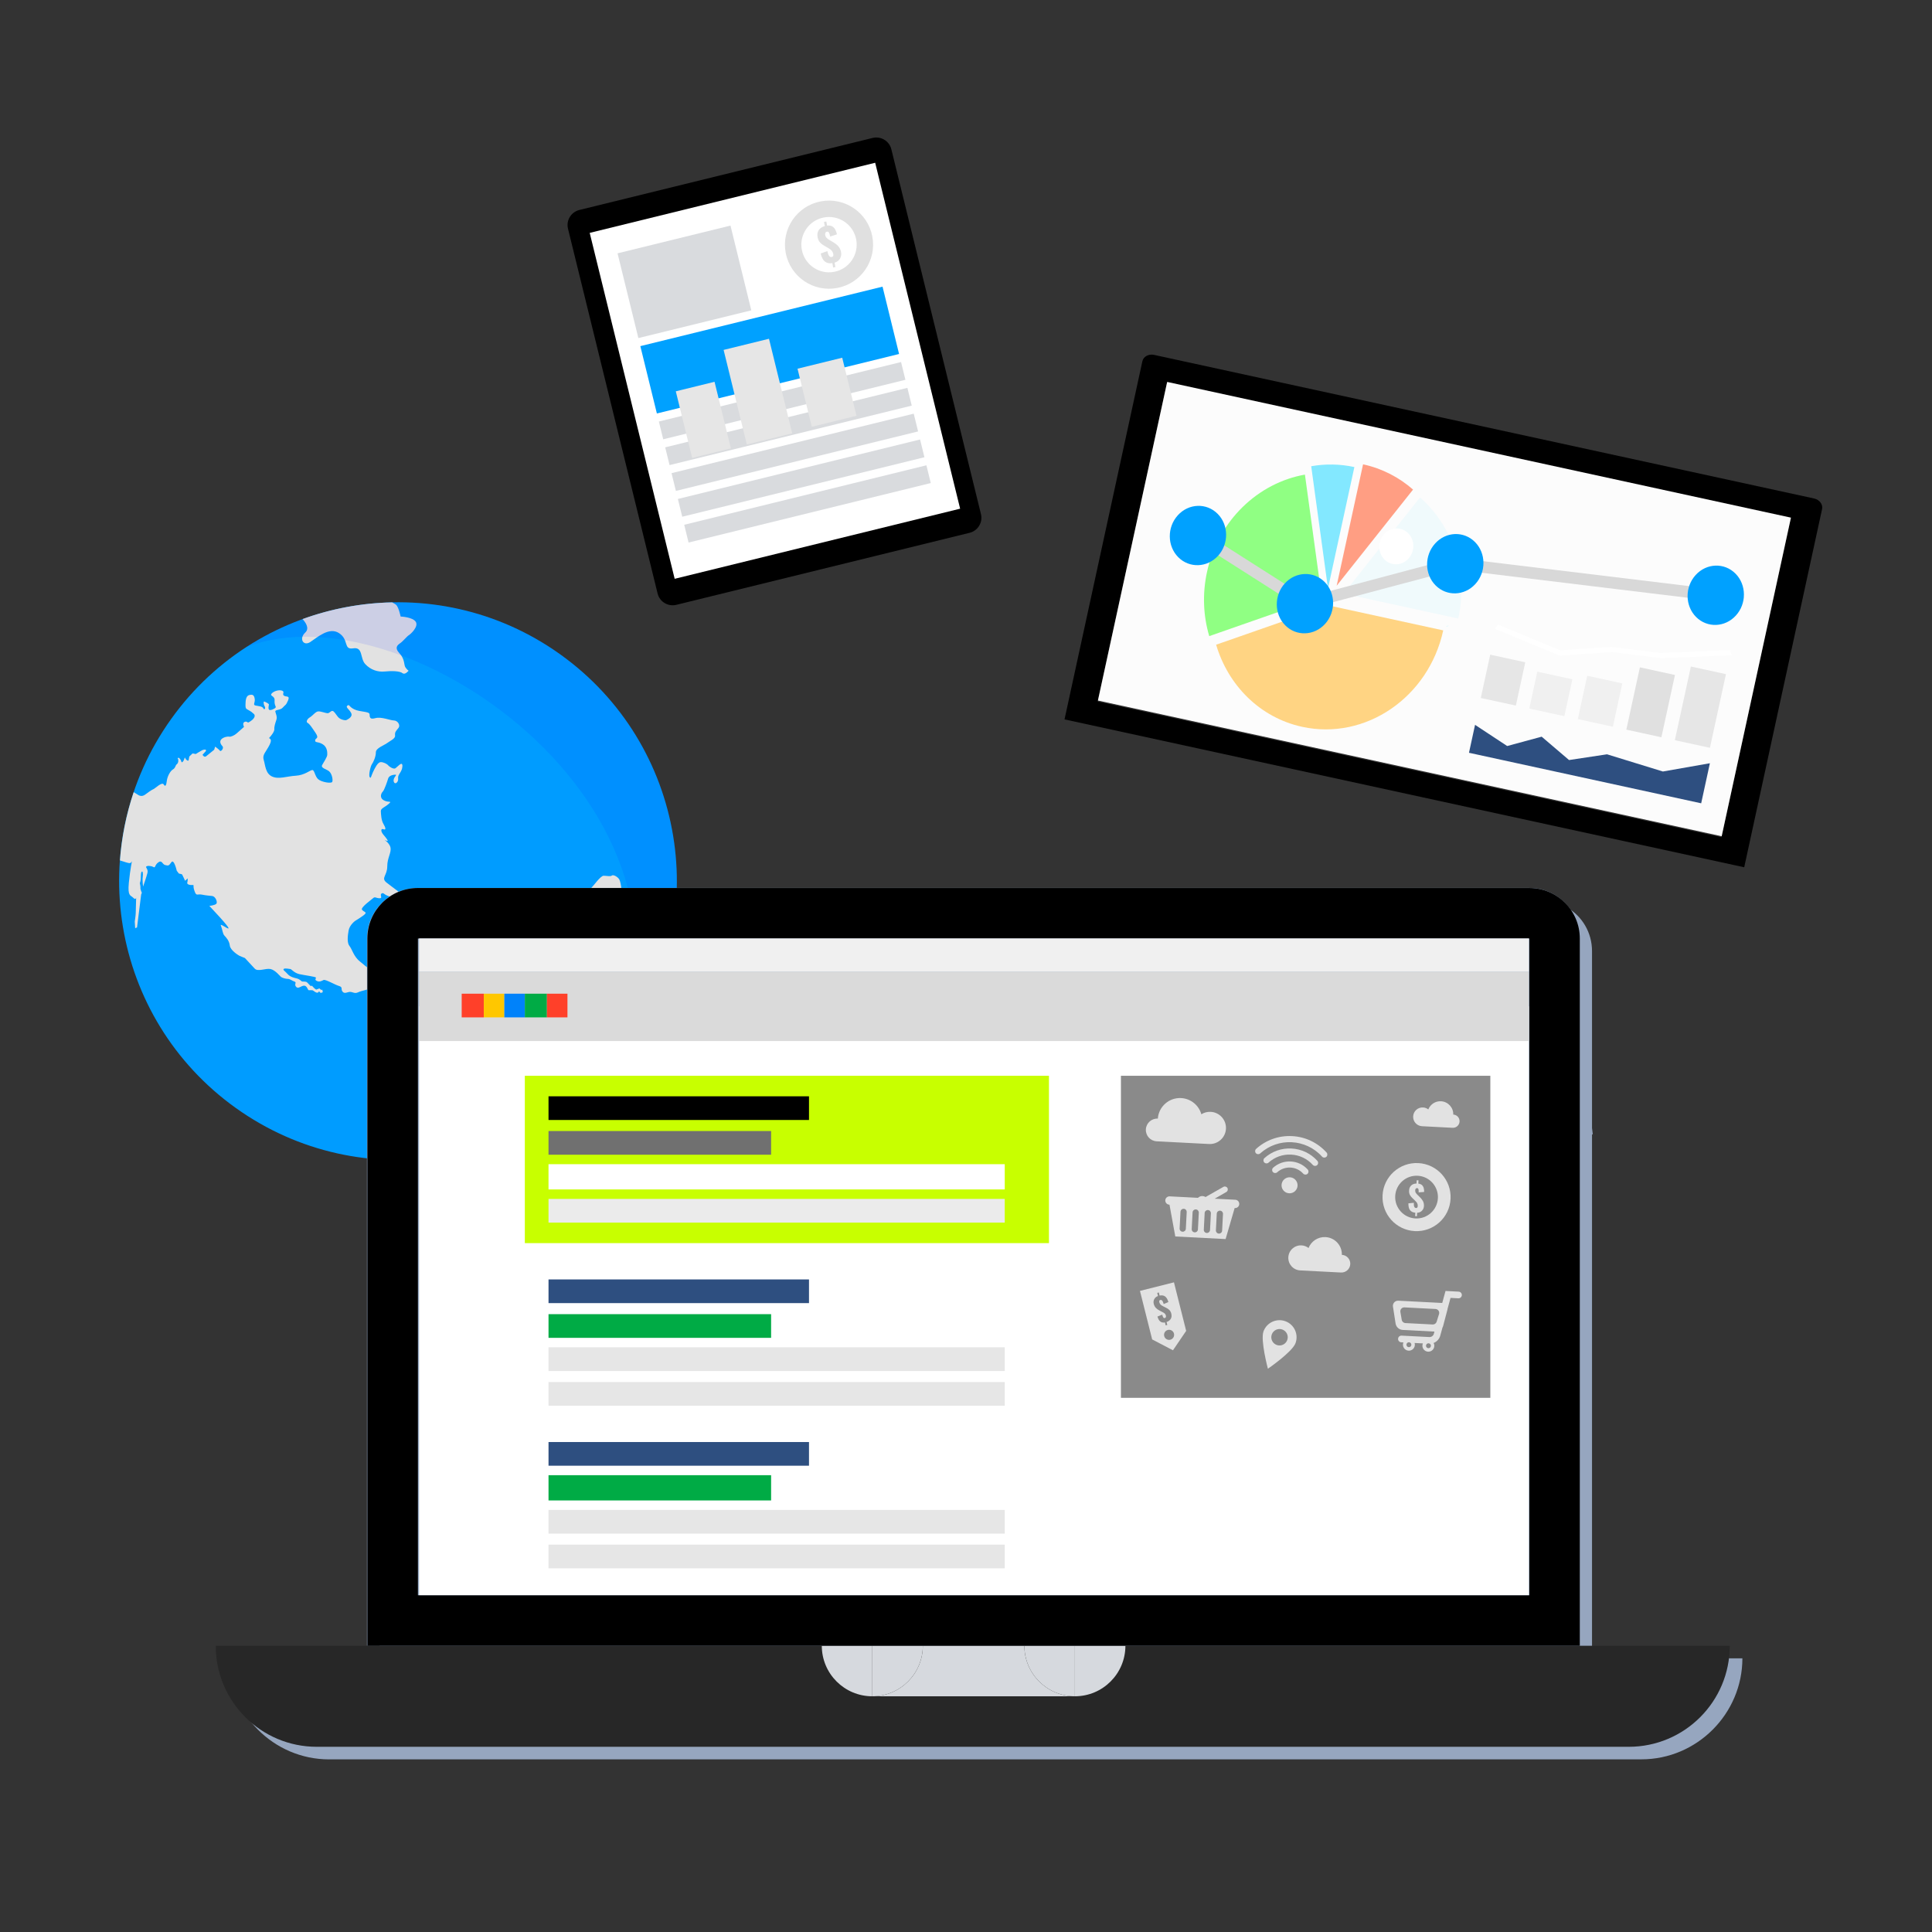 <?xml version="1.0" encoding="UTF-8" standalone="no"?>
<!-- Generator: Adobe Illustrator 16.0.0, SVG Export Plug-In . SVG Version: 6.00 Build 0)  -->

<svg
   version="1.1"
   id="Capa_1"
   x="0px"
   y="0px"
   width="700"
   height="700"
   viewBox="0 0 700 700"
   enable-background="new 0 0 1794.18 2422.985"
   xml:space="preserve"
   sodipodi:docname="publicidad-ads.svg"
   inkscape:version="1.2.2 (1:1.2.2+202212051552+b0a8486541)"
   xmlns:inkscape="http://www.inkscape.org/namespaces/inkscape"
   xmlns:sodipodi="http://sodipodi.sourceforge.net/DTD/sodipodi-0.dtd"
   xmlns:xlink="http://www.w3.org/1999/xlink"
   xmlns="http://www.w3.org/2000/svg"
   xmlns:svg="http://www.w3.org/2000/svg"><rect x="0" y="0" width="700" height="700" fill="#333333" stroke="none"/><defs
   id="defs381"><clipPath
   id="SVGID_4_-3">
			<use
   xlink:href="#SVGID_3_-6"
   overflow="visible"
   id="use19-6" />
		</clipPath><clipPath
   id="clipPath2749">
			<use
   xlink:href="#SVGID_3_-6"
   overflow="visible"
   id="use2747" />
		</clipPath><rect
   id="SVGID_3_-6"
   x="1174.808"
   y="505.91"
   width="114.184"
   height="114.185" /><clipPath
   id="SVGID_4_-3-3">
			<use
   xlink:href="#SVGID_3_-6"
   overflow="visible"
   id="use19-6-6" />
		</clipPath><clipPath
   id="clipPath3001">
			<use
   xlink:href="#SVGID_3_-6"
   overflow="visible"
   id="use2999" />
		</clipPath><rect
   id="rect2840-1"
   x="1174.808"
   y="505.91"
   width="114.184"
   height="114.185" />
	
	
	
	
	
	
	
	
	
	
	
	
	
	
	
	
	
	
	
	
	
	
	
	
	
	
	
</defs><sodipodi:namedview
   id="namedview379"
   pagecolor="#ffffff"
   bordercolor="#666666"
   borderopacity="1.0"
   inkscape:showpageshadow="2"
   inkscape:pageopacity="0.0"
   inkscape:pagecheckerboard="0"
   inkscape:deskcolor="#d1d1d1"
   showgrid="false"
   inkscape:zoom="0.77920413"
   inkscape:cx="267.58072"
   inkscape:cy="393.35007"
   inkscape:window-width="1846"
   inkscape:window-height="1016"
   inkscape:window-x="0"
   inkscape:window-y="0"
   inkscape:window-maximized="1"
   inkscape:current-layer="g68" />













<g
   id="g2722"
   transform="matrix(1.551,0,0,1.551,-68.432,-31.463)"><path
     fill="#e2e2e2"
     d="m 246.362,263.76 c -4.4,-3.634 -7.268,-3.634 -7.651,-2.677 -0.383,0.956 3.06,4.398 0,8.605 -3.06,4.208 -5.354,5.928 -4.207,9.371 1.147,3.442 -4.809,6.502 -0.3,9.562 4.507,3.06 3.551,3.06 6.803,2.87 3.195,-0.188 2.778,4.865 2.541,5.561 3.72,-8.94 5.777,-18.743 5.777,-29.031 0,-0.314 -0.01,-0.627 -0.012,-0.94 -0.537,-0.896 -1.36,-2.008 -2.951,-3.321 z"
     id="path58"
     style="stroke-width:0.239" /><g
     id="g68"
     transform="matrix(0.168,-0.119,0.119,0.168,-40.113,115.356)">
	<path
   fill="#eaeaea"
   d="M 690.324,832.912 C 747.578,998.006 660.162,1178.264 495.062,1235.52 329.961,1292.776 149.71,1205.344 92.457,1040.25 35.203,875.156 122.622,694.903 287.721,637.646 452.822,580.391 633.07,667.817 690.324,832.912 Z"
   id="path60"
   style="fill:#009cff;fill-opacity:1" />
	<path
   fill="#e2e2e2"
   d="m 593.058,1071.659 c -1.976,0.262 -4.855,-3.191 -7.745,-5.225 -2.896,-2.041 -16.307,2.829 -19.609,3.266 -3.306,0.438 -5.215,-0.787 -8.506,-2.238 -3.279,-1.45 -6.285,1.24 -8.598,2.078 -2.311,0.844 -3.65,-1.125 -2.542,-3.965 1.11,-2.833 -5.153,-1.334 -9.788,0.22 -4.635,1.56 -2.473,3.689 -6.48,2.88 -4.004,-0.816 3.738,-6.281 6.076,-9.954 2.344,-3.679 -1.695,-8.785 -3.348,-9.104 -1.658,-0.32 -5.334,-4.681 -10.58,-7.749 -5.246,-3.068 -8.453,0.181 -14.134,0.933 -5.68,0.752 -7.341,-1.582 -10.245,-3.222 -2.908,-1.63 -2.639,-5.699 -13.946,-9.856 -11.307,-4.15 -6.412,-1.705 -5.894,-2.845 0.518,-1.152 1.601,-1.157 -2.332,-2.384 -3.925,-1.227 -6.48,2.875 -9.986,4.816 -3.506,1.947 -8.051,2.143 -9.69,1.959 -1.641,-0.189 -3.993,-3.772 -5.958,-4.327 -1.951,-0.542 -3.767,-2.056 -5.198,-3.745 -1.433,-1.694 -5.162,-0.4 -4.578,3.023 0.585,3.423 -1.134,5.666 -4.64,7.607 -3.513,1.95 -2.66,-3.811 -2.888,-5.533 -0.228,-1.718 2.851,-3.872 2.765,-6.553 -0.086,-2.682 -2.973,2.947 -5.916,7.107 -2.949,4.153 -5.781,1.027 -12.301,2.567 -6.521,1.54 -2.443,7.987 -1.936,11.821 0.507,3.834 -4.868,5.892 -5.913,5.09 -1.052,-0.807 -1.331,-2.916 -3.313,-2.654 -1.982,0.263 -2.931,-2.843 -3.617,-3.959 -0.688,-1.125 -7.583,-1.42 -9.47,3.676 -1.88,5.09 -5.029,1.598 -8.196,1.086 -3.156,-0.528 -10.682,-11.636 -9.646,-13.928 1.05,-2.286 0.927,-3.215 -0.724,-4.475 -1.646,-1.266 -1.12,-2.406 -0.229,-4.809 0.889,-2.41 3.784,-4.941 -3.108,-8.199 -6.881,-3.258 -16.321,1.623 -21.684,1.795 -5.356,0.17 -1.637,-4.224 -0.717,-5.416 0.918,-1.198 2.545,-5.184 3.184,-8.491 0.639,-3.316 -1.385,-3.317 -0.092,-7.79 1.291,-4.479 0.377,-7.313 -3.892,-7.019 -4.263,0.296 -7.813,3.989 -7.265,10.104 0.539,6.114 -5.58,6.663 -19.727,7.458 -14.151,0.797 -14.299,-10.479 -17.076,-19.26 -2.778,-8.78 0.699,-17.043 0.375,-21.57 -0.336,-4.526 4.549,-10.283 9.316,-14.953 4.762,-4.662 12.428,-4.646 12.428,-4.646 0,0 10.463,0.808 13.598,0.124 3.141,-0.686 0.186,-2.711 0.029,-5.922 -0.161,-3.203 15.453,-3.122 18.1,-3.473 2.646,-0.35 2.397,1.837 5.682,4.318 3.283,2.48 2.002,-3.182 4.977,-3.037 2.98,0.145 0.85,2.311 5.98,8.625 5.145,6.313 4.666,8.795 6.758,14.434 2.094,5.647 4.613,2.352 5.836,-2.65 1.223,-5.008 -4.777,-19.812 -6.886,-27.604 -2.102,-7.792 5.415,-5.826 11.314,-14.146 5.888,-8.305 12.956,-9.779 15.433,-15.486 2.475,-5.706 -2.121,-13.977 0.361,-9.465 2.476,4.514 1.871,-2.133 1.465,-7.188 -0.4,-5.057 1.967,-7.523 3.674,-4.788 1.701,2.73 3.01,0.409 3.404,-4.753 0.394,-5.161 4.201,-10.919 5.986,-13.709 1.784,-2.792 6.327,-0.97 12.16,-1.61 5.839,-0.635 0.124,-1.094 -2.362,-6.681 -2.492,-5.581 2.666,-8.287 4.912,-8.584 2.246,-0.298 11.218,-6.732 13.16,-8.336 1.942,-1.598 4.728,-1.835 8.794,0.451 4.072,2.285 -3.346,1.113 -5.178,5.532 -1.84,4.413 4.045,4.166 6.066,0.136 2.021,-4.031 7.799,-3.049 11.932,-8.441 4.12,-5.387 -5.824,-2.322 -8.158,-2.684 -2.332,-0.361 -4.463,-5.733 -4.498,-7.541 -0.037,-1.814 -2.229,-6.162 -4.865,-7.828 -2.645,-1.673 -8.506,1.323 -13.568,4.213 -5.062,2.89 -6.387,5.082 -6.334,2.454 0.053,-2.634 8.191,-9.76 10.521,-10.468 2.321,-0.716 8.699,-4.383 11.396,-8.372 2.703,-3.989 12.373,-1.034 16.589,-1.191 4.216,-0.151 10.481,1.442 12.269,-1.821 1.781,-3.264 3.568,-3.5 7.854,-4.672 4.284,-1.171 4.237,-7.62 0.894,-10.002 -3.341,-2.382 -9.044,-11.917 -15.607,-14.279 -6.564,-2.356 -4.453,-4.658 -2.805,-7.497 1.634,-2.837 -7.396,-8.097 -10.912,-14.356 -3.521,-6.259 -0.826,-8.231 -4.031,-8.076 -3.203,0.155 -0.428,4.896 -1.413,9.604 -0.993,4.702 -7.917,3.203 -9.011,3.071 -1.094,-0.118 -5.393,-4.126 -5.688,-8.388 -0.296,-4.263 0.273,-8.108 -1.226,-9.255 -1.49,-1.142 -4.263,0.294 -6.06,-1.076 -1.798,-1.377 -4.545,-5.86 -7.2,-7.657 -2.654,-1.803 -7.772,0.222 -11.576,-0.083 -3.803,-0.304 -7.067,1.475 -5.958,3.751 1.108,2.27 0.993,5.516 0.797,14.152 -0.204,8.63 -3.438,4.487 -5.276,6.878 -1.836,2.397 1.674,2.472 4.331,8.306 2.65,5.835 -0.981,10.893 -2.589,12.991 -1.601,2.09 -7.506,4.218 -11.299,6.067 -3.795,1.842 1.104,6.309 2.193,10.467 1.088,4.164 -2.076,10.768 -4.082,11.834 -2.012,1.074 -10.039,-6.734 -11.233,-11.686 -1.195,-4.958 2.827,-11.139 0.499,-12.446 -2.32,-1.308 -10.518,-0.223 -19.018,-5.553 -8.508,-5.329 -18.217,-7.537 -22.408,-14.785 -4.184,-7.248 1.251,-14.961 3.162,-20.862 1.904,-5.9 7.296,-5.807 15.337,-10.102 8.042,-4.289 2.364,-6.5 4.481,-6.78 2.117,-0.28 8.852,-2.242 10.152,-4.568 1.307,-2.327 4.731,-4.934 7.92,-7.235 3.195,-2.307 3.5,-6.111 4.536,-8.402 1.05,-2.293 5.412,2.239 9.569,1.149 4.164,-1.089 4.068,0.27 9.54,-3.14 5.465,-3.417 0.228,-4.339 -0.681,-7.174 -0.914,-2.84 3.419,-2.606 1.683,-5.601 -1.751,-3 -7.979,-5.399 -11.743,-4.362 -3.764,1.036 1.748,4.069 -1.731,8.293 -3.472,4.23 -2.364,6.5 -3.617,7.204 -1.253,0.705 -7.308,-0.379 -7.552,-2.224 -0.245,-1.853 2.185,-3.791 3.133,-4.717 0.953,-0.934 -1.418,-4.659 -2.123,-5.912 -0.704,-1.252 -2.7,1.973 -2.881,4.683 -0.172,2.715 -3.047,3.366 -2.568,0.885 0.473,-2.486 -2.817,-5.011 -5.318,-7.635 -2.502,-2.631 1.766,-2.927 3.651,-6.94 1.892,-4.019 0.888,-5.496 -2.526,-6.929 -3.42,-1.432 -6.732,1.968 -9.913,6.422 -3.174,4.452 -1.885,4.019 0.097,8.866 1.994,4.846 0,0 1.431,4.65 1.417,4.653 -5.521,5.033 -5.521,5.033 0,0 -3.475,0.197 -4.867,-0.157 -1.387,-0.355 -0.314,-2.381 -3.359,-3.056 -3.051,-0.666 -3.744,4.266 -3.744,4.266 0,0 -7.96,0.785 -11.136,1.205 -3.175,0.42 -7.878,-0.572 -8.847,-1.791 -0.969,-1.218 -5.281,-3.333 -8.715,-2.878 -3.44,0.456 -4.379,3.535 -3.924,6.975 0.455,3.434 -5.325,4.468 -5.271,2.846 0.057,-1.616 -1.738,-7.033 -1.738,-7.033 l -2.924,2.271 c 0,0 -8.795,0.626 -11.74,0.753 -2.941,0.114 -2.378,-3.724 -2.378,-3.724 l 5.751,-1.3 0.611,-1.428 c 0,0 -1.791,-1.378 -3.447,-1.691 -1.658,-0.325 -8.707,-0.732 -8.707,-0.732 l -2.496,-2.632 c 0,0 -3.175,0.42 -4.498,0.596 -1.316,0.174 -3.082,3.102 -4.142,3.242 -1.059,0.14 -1.444,-2.771 -1.444,-2.771 l 0.216,-2.445 c 0,0 0,0 -2.473,1.667 -2.464,1.672 -3.663,0.754 -3.663,0.754 l 0.709,-2.781 -0.121,-2.945 c 0,0 -1.832,-1.643 -1.656,-0.313 0.174,1.316 -2.086,4.577 -4.497,4.627 -2.417,0.051 -3.683,2.635 -7.228,2.297 -3.539,-0.333 -9.84,2.918 -13.117,6.583 -3.278,3.658 -5.52,5.033 -5.216,1.229 0.304,-3.81 -10.734,-1.81 -12.685,-2.359 -1.959,-0.549 -6.785,-0.449 -11.346,-0.376 -4.569,0.066 -6.117,-3.498 -6.117,-3.498 l -2.697,-6.283 c -21.439,15.65 -40.727,33.9 -57.505,54.201 3.189,4.353 6.298,8.387 7.196,8.866 2.027,1.077 3.698,-0.49 3.698,-0.49 0,0 -6.731,6 -17.242,18.077 -10.499,12.068 -6.376,12.757 -5.852,16.72 0.525,3.962 2.689,2.061 2.689,2.061 0,0 -7.988,10.744 -10.278,13.74 -2.296,2.989 -6.569,7.324 -6.569,7.324 l -3.986,6.445 2.216,0.515 25.559,-27.932 c 0,0 1.735,-0.631 1.797,-1.65 0.07,-1.014 1.21,-4.599 1.777,-4.878 0.569,-0.272 2.593,-4.776 2.593,-4.776 0,0 1.682,-1.031 3.602,-3.301 1.918,-2.27 3.7,-5.533 5.461,-5.969 1.762,-0.438 0.34,2.575 -2.486,5.576 -2.834,2.996 -5.869,9.045 -5.869,9.045 0,0 9.772,-6.942 13.033,-9.797 3.248,-2.847 1.588,-6.259 2.949,-6.642 1.361,-0.384 4.93,2.171 6.318,5.015 1.381,2.844 2.102,-0.883 7.531,-0.997 5.43,-0.115 2.412,4.521 4.761,7.034 2.354,2.511 2.46,3.305 7.453,1.437 5,-1.871 -0.513,11.363 -0.513,11.363 l 0.133,4.021 c 0,0 2.349,2.513 2.4,2.907 0.053,0.4 -1.383,7.853 -1.383,7.853 l 3.963,-0.524 c 0,0 -1.32,2.191 -3.143,3.642 -1.832,1.45 0.971,4.311 3.162,5.635 2.197,1.319 0,0 -1.936,6.713 -1.936,6.711 0.577,4.363 4.33,8.299 3.752,3.943 5.99,5.663 8.738,8.123 2.75,2.459 1.209,9.126 -1.121,9.835 -2.322,0.708 -8.004,-2.572 -8.004,-2.572 8.269,59.429 -0.943,20.3 -2.242,25.72 -1.3,5.418 -3.707,8.561 -3.287,11.729 0.42,3.175 1.05,7.933 -1.548,12.716 -2.598,4.783 1.496,14.328 2.048,15.465 0.557,1.133 3.75,5.958 3.75,5.958 0,0 1.452,10.972 2.152,16.258 0.699,5.286 10.57,6.673 14.334,10.745 3.763,4.072 4.132,12.908 4.582,14.32 0.464,1.423 2.911,4.73 4.997,6.201 2.073,1.473 2.588,4.366 4.396,6.818 1.803,2.448 -2.018,2.014 -1.963,5.501 0.061,3.492 3.776,3.132 5.869,3.663 2.08,0.532 4.226,1.456 3.656,5.295 -0.568,3.845 -0.214,2.451 2.055,4.305 2.254,1.85 1.156,0.654 2.74,4.478 1.584,3.829 3.995,1.757 3.995,1.757 0,0 0.228,1.723 0.315,2.381 0.088,0.665 2.557,1.008 2.557,1.008 l 1.272,-2.592 c 0,0 -1.265,-0.371 -1.315,-0.764 -0.054,-0.401 -0.574,-2.348 -0.574,-2.348 l -3.768,-0.979 c 0,0 -0.785,-1.913 -0.891,-2.707 -0.105,-0.793 -0.385,-2.911 -0.454,-3.434 -0.07,-0.529 -1.446,-0.754 -1.446,-0.754 0,0 -0.602,-3.552 -0.882,-5.669 -0.279,-2.11 -3.981,-3.638 -4.24,-4.548 -0.251,-0.906 -0.919,-3.911 -2.505,-5.717 -1.579,-1.814 -5.314,-5.621 -5.779,-10.131 -0.46,-4.516 -2.039,-7.262 -0.322,-7.488 1.725,-0.229 5.212,3.748 6.105,4.438 0.904,0.688 0.939,6.057 4.891,10.511 3.952,4.454 13.84,13.364 13.15,14.264 -0.688,0.899 -2.908,0.891 -1.321,3.708 1.582,2.818 4.552,3.127 6.806,3.433 2.261,0.312 7.432,11.935 10.338,15.582 2.906,3.647 -0.076,4.042 -0.328,6.702 -0.253,2.654 0.725,3.937 4.93,5.192 4.2,1.263 3.984,5.731 8.73,6.515 4.74,0.784 14.43,5.419 16.881,5.633 2.451,0.214 2.468,2.365 5.675,2.236 3.214,-0.129 3.877,0.807 5.604,1.649 1.727,0.849 6.998,-1.997 7.951,-2.931 0.947,-0.934 2.047,-0.811 5.021,-0.666 2.975,0.146 12.625,8.01 15.615,10.307 2.996,2.289 4.623,-1.689 6.88,-0.912 2.257,0.772 6.534,2.63 8.087,2.154 1.547,-0.474 1.371,-1.797 2.43,-1.938 1.059,-0.14 0.545,2.082 5.173,6.579 4.634,4.495 3.981,5.665 4.087,6.46 0.104,0.787 2.475,4.512 5.051,3.633 2.576,-0.881 5.588,1.532 5.588,1.532 l 0.578,4.369 c 0,0 9.055,-0.653 10.965,-0.368 1.909,0.286 2.719,4.211 3.588,4.635 0.857,0.418 3.543,-3.7 2.734,-5.74 -0.81,-2.047 3.014,-3.631 4.391,-5.428 1.378,-1.799 3.949,1.361 5.477,2.774 1.533,1.413 4.969,4.989 5.39,8.165 0.42,3.17 0.785,7.969 1.45,12.989 0.664,5.021 -2.99,7.93 -5.439,11.746 -2.455,3.826 -4.885,5.756 -6.004,7.52 -1.107,1.762 -1.502,6.924 -0.586,9.766 0.914,2.834 4.268,-0.295 4.723,3.137 0.455,3.439 -3.229,2.043 -6.779,5.738 -3.542,3.699 0.984,3.369 2.657,5.834 1.673,2.471 -1.782,0.775 -1.362,3.951 0.42,3.168 5.113,2.014 9.78,2.736 4.667,0.729 10.972,11.734 14.421,17.457 3.445,5.738 6.785,10.674 9.57,11.375 2.787,0.715 3.36,3.057 9.092,3.643 5.727,0.59 10.666,4.367 13.783,3.955 3.117,-0.412 3.736,4.955 3.038,7.27 -0.706,2.313 0.167,2.801 2.011,10.629 1.838,7.826 1.624,26.008 1.042,28.107 -0.59,2.094 -0.397,1.66 1.247,2.92 1.652,1.268 -1.35,8.119 -1.215,10.117 0.133,2 -3.415,3.676 -3.932,5.631 -0.516,1.953 2.065,1.611 2.822,3.256 0.757,1.648 -0.271,6.092 1.527,7.471 1.797,1.369 3.18,0.648 3.92,3.111 0.743,2.449 -0.82,5.08 -3.459,5.43 -2.646,0.35 -2.279,3.125 -1.213,2.045 1.064,-1.08 2.775,-0.367 2.775,-0.367 l 2.617,3.457 c 6.387,-1.523 12.685,-3.25 18.896,-5.137 1.154,-1.754 2.161,-3.176 3.096,-3.457 3.1,-0.949 1.091,-3.914 -1.629,-10.277 -2.729,-6.365 4.352,-1.654 8.104,-3.766 3.76,-2.113 1.736,-7.219 7.184,-8.746 5.444,-1.529 10.859,-7.361 12.75,-11.375 1.892,-4.02 -1.787,-5.412 7.073,-5.508 8.86,-0.096 15.328,-12.254 21.111,-21.354 5.788,-9.107 -0.642,-10.947 10.509,-20.227 11.145,-9.277 28.08,-32.697 28.4,-39.4 0.328,-6.701 -3.072,-6.455 3.262,-11.932 6.342,-5.475 13.385,-19.326 13.701,-22.998 0.322,-3.665 -2.368,-8.761 -4.356,-8.497 z"
   id="path62" />
	<path
   fill="#e2e2e2"
   d="m 468.535,645.58 c -10.05,1.33 -10.831,11.652 -1.637,12.05 9.201,0.397 27.705,-2.052 32.631,10.745 4.918,12.799 -7.28,18.183 3.079,23.261 10.354,5.091 -0.367,13.505 0.822,22.489 1.19,8.991 6.399,15.833 13.372,19.751 6.98,3.922 14.159,9.42 15.178,13.055 1.02,3.628 7.225,1.736 7.225,1.736 0,0 -0.809,-2.046 -0.701,-5.292 0.109,-3.24 4.905,-7.644 3.715,-16.634 -1.189,-8.984 3.605,-9.08 7.393,-9.043 3.787,0.037 11.058,-2.002 13.238,-1.753 2.186,0.25 14.876,-1.43 15.088,-7.914 0.219,-6.485 -10.557,-14.745 -10.557,-14.745 0,0 4.174,-9.556 3.581,-13.583 -0.114,-0.813 -0.923,-2.656 -2.185,-5.102 -28.504,-19.31 -60.178,-34.044 -93.875,-43.281 0.64,4.985 0.628,13.334 -6.367,14.26 z"
   id="path64" />
	<path
   opacity="0.1"
   fill="#231f20"
   d="M 461.762,1245.053 C 619.448,1209.276 726.693,1058.498 705.054,895.055 684.578,740.395 555.625,626.707 404.93,620.429 c 191.586,49.094 340.797,481.251 56.832,624.624 z"
   id="path66"
   style="fill:#0022ff;fill-opacity:1" />
</g><rect
     x="199.313"
     y="258.191"
     fill="#0082fa"
     width="4.26"
     height="4.916"
     id="rect74"
     style="stroke-width:0.239" /><g
     id="g146"
     transform="matrix(0.269,0,0,0.269,24.792,16.824)">
	<g
   id="g100">
		<defs
   id="defs77">
			<rect
   id="SVGID_5_"
   x="259.208"
   y="783.95"
   width="1325.77"
   height="756.826" />
		</defs>
		<clipPath
   id="SVGID_6_">
			<use
   xlink:href="#SVGID_5_"
   overflow="visible"
   id="use79" />
		</clipPath>
		<path
   clip-path="url(#SVGID_6_)"
   fill="#96a6bf"
   d="m 1410.879,794.917 h -131.97 -175.48 -175.48 -175.48 -175.48 -131.248 c -24.229,0 -44.235,19.713 -44.235,43.947 v 411.129 l -1.564,0.581 1.564,4.166 v 198.229 H 270.172 c 0,47.964 39.03,87.745 87.467,87.774 v -0.039 h 1139.604 c 48.458,0 87.735,-39.752 87.735,-87.735 H 1454.39 V 998.017 l 0.677,-0.089 -0.677,-5.44 V 838.864 c 0,-16.248 -8.658,-30.418 -21.774,-38.001 -6.418,-3.773 -13.713,-5.946 -21.737,-5.946 m -1053.24,745.826 v 0.033 l 0.05,-0.033 h -0.05"
   id="path82" />
		<path
   clip-path="url(#SVGID_6_)"
   fill="#99adc7"
   d="M 1399.913,783.95 H 1267.942 1092.462 916.979 741.499 566.019 434.775 c -24.229,0 -44.235,19.713 -44.235,43.94 v 614.112 h 175.479 175.48 175.48 175.482 175.48 175.48 V 827.89 c 0,-24.226 -19.281,-43.94 -43.508,-43.94"
   id="path84" />
		<path
   clip-path="url(#SVGID_6_)"
   fill="#f0eded"
   d="m 259.208,1442.074 c 0,48.454 39.282,87.736 87.738,87.736 h 0.173 1139.152 c 48.459,0 87.74,-39.282 87.74,-87.736 z"
   id="path86"
   style="fill:#272727;fill-opacity:1" />
		<path
   clip-path="url(#SVGID_6_)"
   fill="#d6d9de"
   d="m 785.518,1442.074 c 0,24.228 19.644,43.87 43.87,43.87 v -43.87 z"
   id="path88" />
		<path
   clip-path="url(#SVGID_6_)"
   fill="#d6d9de"
   d="m 1005.303,1485.944 c 24.227,0 43.87,-19.643 43.87,-43.874 h -43.87 z"
   id="path90" />
		<path
   clip-path="url(#SVGID_6_)"
   fill="#d6d9de"
   d="m 961.433,1442.074 h -88.178 c 0,24.228 -19.638,43.87 -43.865,43.87 h 175.913 c -24.227,0 -43.87,-19.643 -43.87,-43.87"
   id="path92" />
		<path
   clip-path="url(#SVGID_6_)"
   fill="#d6d9de"
   d="m 873.255,1442.074 h -43.869 v 43.87 c 24.233,0 43.869,-19.643 43.869,-43.87"
   id="path94" />
		<path
   clip-path="url(#SVGID_6_)"
   fill="#d6d9de"
   d="m 961.433,1442.074 c 0,24.228 19.644,43.87 43.87,43.87 v -43.87 z"
   id="path96" />
		<path
   clip-path="url(#SVGID_6_)"
   fill="#4D4D4D"
   d="M 1399.913,784.022 H 434.775 c -24.229,0 -43.873,19.644 -43.873,43.87 V 1442.07 H 1443.783 V 827.892 c 0,-24.226 -19.643,-43.87 -43.87,-43.87 m 0,43.87 v 0 570.307 H 434.775 V 827.892 Z"
   id="path98"
   style="fill:#000000;fill-opacity:1" />
	</g>
	<rect
   x="435.78"
   y="886.77"
   fill="#ffffff"
   width="963.768"
   height="511.357"
   id="rect102" />
	<rect
   x="435.78"
   y="856.611"
   fill="#e6e6e6"
   width="963.768"
   height="60.32"
   id="rect104"
   style="fill:#dadada;fill-opacity:1" />
	<rect
   x="435.78"
   y="827.82"
   fill="#f0f0f0"
   width="963.768"
   height="28.791"
   id="rect106" />
	<rect
   x="527.631"
   y="947.089"
   fill="#ffa800"
   width="455.153"
   height="145.322"
   id="rect108"
   style="fill:#c8ff00;fill-opacity:1" />
	<rect
   x="548.198"
   y="964.917"
   fill="#2e4f80"
   width="226.202"
   height="20.56"
   id="rect110"
   style="fill:#000000;fill-opacity:1" />
	<rect
   x="548.193"
   y="1023.863"
   fill="#e6e6e6"
   width="396.201"
   height="21.933"
   id="rect112"
   style="fill:#ffffff;fill-opacity:1" />
	<rect
   x="548.193"
   y="1054.029"
   fill="#e6e6e6"
   width="396.201"
   height="20.563"
   id="rect114"
   style="fill:#ebebeb;fill-opacity:1" />
	<rect
   x="548.198"
   y="995.075"
   fill="#00ab45"
   width="193.301"
   height="20.563"
   id="rect116"
   style="fill:#707070;fill-opacity:1" />
	<rect
   x="548.198"
   y="1123.948"
   fill="#2e4f80"
   width="226.202"
   height="20.563"
   id="rect118" />
	<rect
   x="548.193"
   y="1182.894"
   fill="#e6e6e6"
   width="396.201"
   height="20.565"
   id="rect120" />
	<rect
   x="548.193"
   y="1213.058"
   fill="#e6e6e6"
   width="396.201"
   height="20.56"
   id="rect122" />
	<rect
   x="548.198"
   y="1154.106"
   fill="#00ab45"
   width="193.301"
   height="20.563"
   id="rect124" />
	<rect
   x="548.198"
   y="1265.149"
   fill="#2e4f80"
   width="226.202"
   height="20.561"
   id="rect126" />
	<rect
   x="548.193"
   y="1324.103"
   fill="#e6e6e6"
   width="396.201"
   height="20.561"
   id="rect128" />
	<rect
   x="548.193"
   y="1354.262"
   fill="#e6e6e6"
   width="396.201"
   height="20.564"
   id="rect130" />
	<rect
   x="548.198"
   y="1293.945"
   fill="#00ab45"
   width="193.301"
   height="21.933"
   id="rect132" />
	<rect
   x="472.799"
   y="875.806"
   fill="#ff4029"
   width="19.192"
   height="20.563"
   id="rect134" />
	<rect
   x="491.992"
   y="875.806"
   fill="#ffc700"
   width="17.82"
   height="20.563"
   id="rect136" />
	<rect
   x="509.816"
   y="875.806"
   fill="#0082fa"
   width="17.819"
   height="20.563"
   id="rect138" />
	<rect
   x="527.636"
   y="875.806"
   fill="#00ab45"
   width="19.19"
   height="20.563"
   id="rect140" />
	<rect
   x="546.826"
   y="875.806"
   fill="#ff4029"
   width="17.819"
   height="20.563"
   id="rect142" />
	<rect
   x="1045.282"
   y="947.089"
   fill="#f0f0f0"
   width="320.802"
   height="279.671"
   id="rect144"
   style="fill:#8a8a8a;fill-opacity:1" />
</g></g><g
   id="g2625"
   transform="matrix(0.239,0.052,-0.055,0.253,431.61,-190.208)"><line
     opacity="0.25"
     fill="#006687"
     x1="838.278"
     y1="1844.871"
     x2="838.278"
     y2="1878.588"
     id="line170"
     style="stroke-width:0.902" /><line
     opacity="0.25"
     fill="#006687"
     x1="608.435"
     y1="1878.588"
     x2="608.435"
     y2="1844.871"
     id="line172"
     style="stroke-width:0.902" /><path
     fill="#ffa800"
     d="M 290.561,1363.967"
     id="path176"
     style="stroke-width:0.902" /><g
     id="g2159"><path
       fill="#444444"
       d="M 1223.624,1214.197 H 223.099 c -8.229,0 -14.953,5.487 -14.953,12.062 v 513.003 H 1238.53 v -513.003 c 0,-6.575 -6.67,-12.062 -14.906,-12.062 z m -27.456,490.727 H 250.558 l -0.042,-0.035 V 1248.291 h 945.651 z"
       id="path164"
       style="fill:#000000;fill-opacity:1;stroke-width:0.884" /><rect
       x="250.539"
       y="1247.264"
       fill="#ffffff"
       width="945.616"
       height="456.266"
       id="rect166"
       style="fill:#fcfcfc;fill-opacity:1;stroke-width:0.884" /><path
       fill="#ffa800"
       d="M 528.435,1328.946"
       id="path174"
       style="stroke-width:0.902" /><g
       opacity="0.5"
       id="g180"
       transform="matrix(0.902,0,0,0.902,-710.363,-450.63)"
       style="fill:#83e8ff;fill-opacity:1">
		<path
   opacity="0.52"
   fill="#7c9ba1"
   d="m 1597.75,2160.891 c 1.766,0.508 3.756,-0.508 4.264,-2.272"
   id="path178"
   style="fill:#83e8ff;fill-opacity:1" />
	</g><g
       id="g184"
       transform="matrix(0.902,0,0,0.902,-710.363,-450.63)"
       style="fill:#ffd483;fill-opacity:1">
		<path
   fill="#eaeaea"
   d="m 1594.978,2167.977 c 0,106.42 -86.263,192.729 -192.691,192.729 -71.21,0 -133.432,-38.66 -166.752,-96.106 l 166.752,-96.622 h 192.691 z"
   id="path182"
   style="fill:#ffd483;fill-opacity:1" />
	</g><g
       opacity="0.1"
       id="g188"
       transform="matrix(0.902,0,0,0.902,-710.363,-450.63)"
       style="fill:#83e8ff;fill-opacity:1">
		<path
   fill="#231f20"
   d="M 1615.051,2145.042 H 1422.35 l 89.044,-170.942 c 61.602,32.128 103.657,96.587 103.657,170.942 z"
   id="path186"
   style="fill:#83e8ff;fill-opacity:1" />
	</g><g
       id="g192"
       transform="matrix(0.902,0,0,0.902,-710.363,-450.63)"
       style="fill:#ff9e83;fill-opacity:1">
		<path
   fill="#eaeaea"
   d="m 1497.433,1964.473 -89.036,170.94 v -192.734 c 32.108,0 62.418,7.842 89.036,21.794 z"
   id="path190"
   style="fill:#ff9e83;fill-opacity:1" />
	</g><g
       id="g196"
       transform="matrix(0.902,0,0,0.902,-710.363,-450.63)"
       style="fill:#83e8ff;fill-opacity:1">
		<path
   fill="#e0e0e0"
   d="m 1395.413,1949.684 v 192.753 l -69.554,-179.777 c 21.567,-8.355 45.034,-12.976 69.554,-12.976 z"
   id="path194"
   style="fill:#83e8ff;fill-opacity:1" />
	</g><g
       id="g200"
       transform="matrix(0.902,0,0,0.902,-710.363,-450.63)"
       style="fill:#90ff83;fill-opacity:1">
		<path
   fill="#e2e2e2"
   d="m 1388.259,2157.222 -166.753,96.621 c -16.527,-28.401 -25.976,-61.394 -25.976,-96.621 0,-81.929 51.108,-151.907 123.173,-179.783 z"
   id="path198"
   style="fill:#90ff83;fill-opacity:1" />
	</g><g
       id="g262"
       transform="matrix(0.902,0,0,0.902,36.159,16.023)">
		<g
   id="g230">
			<polygon
   fill="#d8d8d8"
   points="1148.229,1520.541 1173.312,1518.296 1192.464,1516.638 1211.688,1518.225 1236.827,1520.33 1238.351,1502.185 1213.198,1500.088 1193.255,1498.423 1192.464,1498.353 1171.716,1500.159 1146.649,1502.404 762.618,1536.511 760.954,1536.659 535.558,1645.92 343.617,1579.074 337.692,1596.279 536.715,1665.512 765.872,1554.431 "
   id="polygon228" />
		</g>
		<g
   id="g236">
			<g
   id="g234">
				<path
   fill="#00a1ff"
   d="m 724.1,1521.472 c 13.297,-21.721 41.709,-28.554 63.425,-15.258 21.744,13.311 28.561,41.717 15.271,63.444 -13.304,21.723 -41.723,28.556 -63.467,15.245 -21.708,-13.296 -28.54,-41.708 -15.229,-63.431 z"
   id="path232" />
			</g>
		</g>
		<g
   id="g242">
			<g
   id="g240">
				<path
   fill="#00a1ff"
   d="m 496.771,1631.637 c 13.31,-21.729 41.709,-28.555 63.439,-15.272 21.728,13.324 28.561,41.723 15.257,63.46 -13.296,21.714 -41.702,28.554 -63.452,15.243 -21.708,-13.304 -28.534,-41.709 -15.244,-63.431 z"
   id="path238" />
			</g>
		</g>
		<g
   id="g248">
			<g
   id="g246">
				<path
   fill="#00a1ff"
   d="m 1153.128,1483.413 c 13.309,-21.729 41.709,-28.561 63.416,-15.266 21.75,13.31 28.568,41.723 15.271,63.445 -13.295,21.724 -41.723,28.554 -63.459,15.257 -21.707,-13.309 -28.539,-41.721 -15.228,-63.436 z"
   id="path244" />
			</g>
		</g>
		<g
   id="g260">
			<g
   id="g252">
				<path
   fill="#00a1ff"
   d="m 301.316,1563.605 c 13.301,-21.724 41.704,-28.547 63.42,-15.251 21.74,13.311 28.563,41.714 15.269,63.438 -13.296,21.723 -41.712,28.561 -63.456,15.25 -21.706,-13.289 -28.544,-41.714 -15.233,-63.437 z"
   id="path250" />
			</g>
			<g
   id="g258">
				<path
   fill="#ffffff"
   d="M 352.155,1568.905"
   id="path254" />
				<path
   fill="#ffffff"
   d="M 329.146,1606.47"
   id="path256" />
			</g>
		</g>
	</g><g
       id="g268"
       transform="matrix(0.902,0,0,0.902,36.159,16.023)">
		<path
   fill="#00627f"
   d="M 354.595,1905.714"
   id="path264" />
		<path
   fill="#00627f"
   d="M 306.983,1905.714"
   id="path266" />
	</g><path
       fill="#ffffff"
       d="m 614.508,1388.055 c -8.79,10.751 -7.193,26.592 3.551,35.374 10.755,8.789 26.591,7.192 35.372,-3.565 8.784,-10.736 7.193,-26.572 -3.55,-35.359 -10.741,-8.782 -26.589,-7.193 -35.373,3.55 z"
       id="path278"
       style="stroke-width:0.902" /><rect
       x="803.948"
       y="1524.094"
       fill="#e6e6e6"
       width="53.154"
       height="62.027"
       id="rect280"
       style="stroke-width:0.902" /><rect
       x="877.494"
       y="1533.361"
       fill="#f0f0f0"
       width="53.168"
       height="52.761"
       id="rect282"
       style="stroke-width:0.902" /><rect
       x="951.052"
       y="1524.094"
       fill="#f0f0f0"
       width="53.155"
       height="62.027"
       id="rect284"
       style="stroke-width:0.902" /><rect
       x="1024.612"
       y="1496.919"
       fill="#e0e0e0"
       width="53.154"
       height="89.203"
       id="rect286"
       style="stroke-width:0.902" /><rect
       x="1098.158"
       y="1480.613"
       fill="#e6e6e6"
       width="53.155"
       height="105.509"
       id="rect288"
       style="stroke-width:0.902" /><g
       id="g292"
       transform="matrix(0.902,0,0,0.902,36.159,16.023)">
		<polygon
   fill="#ffffff"
   points="1238.915,1593.173 1127.171,1620.796 1045.702,1627.813 962.919,1650.465 849.704,1631.171 853.052,1623.712 961.931,1642.273 1042.214,1620.295 1123.925,1613.259 1234.243,1585.998 "
   id="polygon290" />
	</g><polygon
       fill="#2e4f80"
       points="1169.091,1792.106 1073.45,1784.456 1014.507,1805.683 962.411,1779.29 910.327,1804.835 851.386,1783.327 851.386,1827.674 1241.64,1827.674 1241.64,1764.074 "
       id="polygon294"
       transform="matrix(0.902,0,0,0.902,36.159,16.023)" /></g></g><g
   id="g56"
   transform="matrix(0.075,0,0,0.075,673.223,376.336)"
   style="fill:#e2e2e2;fill-opacity:1">
	
	
	
	
	
	
	
	
	
	
	
	
	
<path
   fill="#e0e0e0"
   d="m -1955.587,366.547 c -0.03,-10e-4 -0.058,0.001 -0.084,0 0.983,-33.886 -25.228,-62.529 -59.255,-64.29 -27.527,-1.424 -51.771,15.196 -61.377,39.485 -7.08,-5.52 -15.847,-9.019 -25.49,-9.517 -25.019,-1.295 -46.349,17.936 -47.641,42.951 -1.295,25.021 17.935,46.351 42.955,47.644 l 147.585,7.635 c 17.647,0.913 32.695,-12.654 33.608,-30.303 0.913,-17.647 -12.656,-32.693 -30.301,-33.606 z"
   id="path30"
   style="fill:#e2e2e2;fill-opacity:1;stroke-width:1.105" /><path
   fill="#e0e0e0"
   d="m -2493.757,1044.285 c -0.043,0 -0.074,0 -0.123,0 1.321,-45.229 -33.671,-83.464 -79.092,-85.814 -36.738,-1.899 -69.095,20.283 -81.918,52.701 -9.452,-7.361 -21.152,-12.039 -34.02,-12.704 -33.397,-1.726 -61.869,23.94 -63.598,57.341 -1.726,33.392 23.944,61.862 57.341,63.591 l 196.996,10.191 c 23.549,1.217 43.642,-16.884 44.857,-40.447 1.222,-23.556 -16.891,-43.642 -40.443,-44.862"
   id="path32"
   style="fill:#e2e2e2;fill-opacity:1;stroke-width:2.368" /><path
   fill="#e8e8e8"
   d="m -3383.093,386.086 c 0.057,0.002 0.103,0.012 0.153,0.015 4.308,-57.996 54.11,-102.231 112.49,-99.208 47.23,2.444 85.645,35.088 97.748,78.237 13.053,-8.165 28.631,-12.578 45.176,-11.722 42.92,2.221 75.911,38.808 73.689,81.729 -2.22,42.917 -38.809,75.909 -81.729,73.688 l -253.2,-13.099 c -30.274,-1.567 -53.547,-27.378 -51.98,-57.654 1.567,-30.278 27.38,-53.552 57.653,-51.985"
   id="path34"
   style="fill:#e2e2e2;fill-opacity:1;stroke-width:1.661" /><path
   fill="#e0e0e0"
   d="m -3410.305,1452.833 100.525,52.488 63.742,-93.811 -58.965,-234.425 -164.262,41.319 z m 87.684,1.408 c -13.047,3.28 -26.285,-4.64 -29.561,-17.68 -3.284,-13.049 4.636,-26.28 17.676,-29.555 13.046,-3.281 26.277,4.629 29.554,17.672 3.285,13.044 -4.632,26.272 -17.67,29.563 m -77.547,-195.976 c 3.692,-7.066 9.714,-12.13 18.07,-15.199 l -3.802,-15.129 7.752,-1.952 3.77,14.988 c 10.876,-2.201 19.743,-0.795 26.608,4.232 6.868,5.024 12.146,14.073 15.862,27.116 l -22.731,9.56 c -2.073,-7.81 -4.436,-13.25 -7.118,-16.337 -2.67,-3.093 -5.778,-4.197 -9.343,-3.297 -4.678,1.173 -6.253,4.767 -4.737,10.794 0.848,3.362 2.233,6.309 4.147,8.851 1.918,2.526 4.014,4.575 6.271,6.149 2.27,1.558 5.309,3.301 9.153,5.217 l 13.482,6.774 c 3.229,1.642 5.973,3.195 8.22,4.656 2.225,1.47 4.518,3.314 6.863,5.517 2.353,2.213 4.329,4.832 5.935,7.843 1.613,3.001 2.909,6.441 3.88,10.303 2.419,9.636 1.57,17.963 -2.533,24.969 -4.106,7.014 -10.877,12.129 -20.316,15.359 l 3.58,14.233 -7.9,1.988 -3.558,-14.156 c -3.316,0.618 -6.439,0.789 -9.363,0.51 -2.924,-0.279 -5.465,-0.863 -7.609,-1.764 -2.149,-0.902 -4.171,-2.169 -6.075,-3.801 -1.908,-1.624 -3.487,-3.289 -4.752,-5.006 -1.244,-1.714 -2.457,-3.706 -3.581,-5.984 -1.133,-2.273 -2.033,-4.346 -2.695,-6.211 -0.637,-1.861 -1.315,-3.935 -2.001,-6.218 l 23.096,-9.094 c 0.586,2.094 1.08,3.831 1.508,5.186 0.427,1.362 0.927,2.796 1.515,4.306 0.596,1.501 1.192,2.681 1.78,3.551 0.593,0.863 1.273,1.638 2.059,2.323 0.799,0.681 1.674,1.087 2.636,1.214 0.96,0.139 2.044,0.016 3.241,-0.331 2.384,-0.649 3.981,-2.139 4.756,-4.431 0.783,-2.314 0.864,-4.694 0.245,-7.148 -0.599,-2.363 -1.419,-4.441 -2.482,-6.228 -1.068,-1.774 -2.538,-3.393 -4.421,-4.843 -1.88,-1.457 -3.4,-2.519 -4.522,-3.192 -1.14,-0.676 -2.994,-1.7 -5.577,-3.069 l -12.974,-6.679 c -3.556,-1.876 -6.692,-3.743 -9.401,-5.597 -2.705,-1.849 -5.403,-4.054 -8.075,-6.619 -2.667,-2.556 -4.947,-5.531 -6.851,-8.926 -1.893,-3.386 -3.368,-7.157 -4.413,-11.334 -2.096,-8.328 -1.292,-16.028 2.399,-23.096"
   id="path36"
   style="fill:#e2e2e2;fill-opacity:1;stroke-width:2.054"
   inkscape:transform-center-x="-12.789067"
   inkscape:transform-center-y="8.4245017" /><path
   fill="#e0e0e0"
   d="m -2579.454,574.511 c -3.765,-0.194 -7.454,-1.834 -10.177,-4.85 -78.094,-86.609 -212.074,-93.541 -298.69,-15.454 -6.036,5.453 -15.37,4.97 -20.807,-1.077 -5.45,-6.041 -4.968,-15.356 1.077,-20.807 47.795,-43.101 109.521,-65.001 173.797,-61.677 64.277,3.325 123.412,31.479 166.511,79.282 5.451,6.046 4.971,15.362 -1.077,20.809 -3.024,2.72 -6.864,3.968 -10.634,3.773"
   id="path38"
   style="fill:#e2e2e2;fill-opacity:1;stroke-width:1.661" /><path
   fill="#e0e0e0"
   d="m -2623.997,614.674 c -3.768,-0.194 -7.454,-1.828 -10.18,-4.85 -27.101,-30.053 -64.285,-47.763 -104.701,-49.853 -40.414,-2.092 -79.225,11.687 -109.284,38.783 -6.036,5.451 -15.357,4.97 -20.805,-1.077 -5.451,-6.043 -4.97,-15.357 1.077,-20.809 35.898,-32.369 82.259,-48.823 130.534,-46.326 48.278,2.497 92.694,23.648 125.061,59.55 5.455,6.046 4.975,15.362 -1.073,20.809 -3.019,2.727 -6.859,3.969 -10.629,3.773"
   id="path40"
   style="fill:#e2e2e2;fill-opacity:1;stroke-width:1.661" /><path
   fill="#e0e0e0"
   d="m -2670.536,656.627 c -3.762,-0.194 -7.45,-1.826 -10.177,-4.845 -32.811,-36.384 -89.098,-39.29 -125.5,-6.493 -6.033,5.453 -15.361,4.97 -20.797,-1.077 -5.456,-6.041 -4.975,-15.362 1.077,-20.814 48.448,-43.693 123.42,-39.815 167.106,8.646 5.455,6.046 4.974,15.367 -1.077,20.814 -3.022,2.722 -6.86,3.963 -10.632,3.768"
   id="path42"
   style="fill:#e2e2e2;fill-opacity:1;stroke-width:1.661" /><path
   fill="#e0e0e0"
   d="m -2707.89,710.239 c 1.103,-21.347 -15.314,-39.549 -36.654,-40.652 -21.354,-1.105 -39.559,15.304 -40.662,36.653 -1.105,21.35 15.307,39.552 36.663,40.657 21.342,1.103 39.55,-15.309 40.654,-36.658"
   id="path44"
   style="fill:#e2e2e2;fill-opacity:1;stroke-width:1.661" /><path
   fill="#e0e0e0"
   d="m -2124.536,600.989 c -90.716,-4.693 -168.061,65.045 -172.754,155.752 -4.695,90.729 65.04,168.071 155.757,172.766 90.719,4.693 168.064,-65.04 172.759,-155.769 4.69,-90.709 -65.043,-168.056 -155.762,-172.749 m -13.834,267.365 c -56.95,-2.947 -100.726,-51.504 -97.779,-108.452 2.947,-56.938 51.497,-100.718 108.447,-97.774 56.941,2.947 100.726,51.507 97.779,108.442 -2.947,56.948 -51.507,100.731 -108.448,97.784"
   id="path46"
   style="fill:#e2e2e2;fill-opacity:1;stroke-width:2.487" /><path
   fill="#e0e0e0"
   d="m -2139.756,857.275 0.853,-16.505 c -11.807,-1.166 -20.429,-5.394 -25.863,-12.685 -5.444,-7.296 -8.01,-18.191 -7.697,-32.702 l 26.241,-2.626 c -0.346,8.629 0.363,14.933 2.131,18.935 1.768,4.009 4.603,6.105 8.525,6.307 5.153,0.266 7.896,-2.922 8.239,-9.552 0.192,-3.7 -0.306,-7.152 -1.457,-10.348 -1.174,-3.193 -2.671,-5.939 -4.491,-8.256 -1.82,-2.3 -4.394,-5.043 -7.719,-8.216 l -11.651,-11.151 c -2.793,-2.691 -5.108,-5.143 -6.938,-7.346 -1.82,-2.208 -3.576,-4.807 -5.292,-7.801 -1.708,-3.002 -2.9,-6.284 -3.603,-9.875 -0.701,-3.576 -0.95,-7.5 -0.731,-11.755 0.552,-10.614 4.041,-18.867 10.435,-24.744 6.401,-5.871 14.928,-8.977 25.597,-9.321 l 0.811,-15.667 8.701,0.45 -0.806,15.59 c 3.574,0.405 6.829,1.211 9.733,2.417 2.894,1.204 5.312,2.599 7.214,4.19 1.912,1.599 3.591,3.521 5.021,5.797 1.435,2.256 2.532,4.466 3.28,6.607 0.746,2.151 1.345,4.566 1.79,7.244 0.44,2.678 0.704,5.078 0.788,7.194 0.087,2.106 0.121,4.439 0.097,6.983 l -26.467,2.047 c 0.055,-2.325 0.097,-4.252 0.09,-5.769 0,-1.524 -0.069,-3.153 -0.206,-4.884 -0.135,-1.723 -0.363,-3.118 -0.696,-4.188 -0.328,-1.077 -0.786,-2.079 -1.375,-3.019 -0.587,-0.95 -1.355,-1.644 -2.31,-2.081 -0.943,-0.438 -2.087,-0.664 -3.414,-0.669 -2.651,-0.085 -4.745,0.928 -6.262,3.041 -1.529,2.111 -2.36,4.521 -2.499,7.227 -0.136,2.596 0.052,4.981 0.577,7.137 0.537,2.156 1.529,4.272 3.004,6.346 1.47,2.072 2.681,3.636 3.628,4.678 0.95,1.049 2.529,2.686 4.723,4.902 l 11.171,10.892 c 3.044,3.036 5.67,5.939 7.858,8.681 2.188,2.735 4.24,5.842 6.175,9.293 1.927,3.464 3.32,7.217 4.198,11.283 0.875,4.063 1.194,8.381 0.958,12.976 -0.472,9.169 -3.713,16.788 -9.713,22.856 -5.993,6.065 -13.745,9.355 -23.252,9.853 l -0.863,16.674 z"
   id="path48"
   style="fill:#e2e2e2;fill-opacity:1;stroke-width:2.487" /><path
   fill="#e0e0e0"
   d="m -2867.711,1520.117 c 7.264,39.829 16.495,74.313 16.495,74.313 0,0 117.698,-80.9 133.454,-123.601 15.756,-42.704 -6.08,-90.103 -48.783,-105.859 -42.698,-15.754 -90.095,6.098 -105.853,48.801 -7.877,21.35 -2.579,66.511 4.688,106.346 m 58.883,-40.557 c -20.578,-7.594 -31.106,-30.428 -23.514,-51.01 7.596,-20.586 30.436,-31.109 51.013,-23.515 20.576,7.593 31.106,30.428 23.511,51.012 -7.594,20.586 -30.433,31.107 -51.01,23.514"
   id="path50"
   style="fill:#e2e2e2;fill-opacity:1;stroke-width:2.123" /><path
   fill="#e0e0e0"
   d="m -3008.551,778.105 -99.615,-5.153 55.966,-32.219 c 6.882,-3.809 9.367,-12.496 5.551,-19.361 -3.811,-6.891 -12.485,-9.369 -19.369,-5.555 l -86.277,49.034 c -4.163,-2.673 -9.036,-4.361 -14.348,-4.634 -8.652,-0.45 -16.583,2.921 -22.31,8.556 l -136.766,-7.075 c -11.069,-0.573 -20.503,7.938 -21.078,19.013 -0.573,11.076 7.935,20.516 19.004,21.089 l 1.173,0.061 28.054,153.556 243.014,12.572 43.751,-149.84 1.173,0.061 c 11.063,0.571 20.509,-7.94 21.083,-19.015 0.576,-11.078 -7.944,-20.516 -19.004,-21.089 m -239.059,140.195 c -0.43,8.305 -7.51,14.687 -15.808,14.257 -8.305,-0.43 -14.689,-7.51 -14.257,-15.814 l 4.178,-80.761 c 0.428,-8.3 7.508,-14.681 15.814,-14.251 8.298,0.43 14.681,7.508 14.253,15.808 z m 58.431,3.023 c -0.43,8.307 -7.51,14.689 -15.816,14.259 -8.305,-0.43 -14.689,-7.51 -14.257,-15.814 l 4.178,-80.761 c 0.43,-8.3 7.508,-14.681 15.814,-14.251 8.307,0.43 14.689,7.508 14.259,15.806 z m 58.42,3.023 c -0.43,8.307 -7.527,14.687 -15.814,14.257 -8.307,-0.43 -14.691,-7.51 -14.259,-15.814 l 4.178,-80.761 c 0.43,-8.3 7.51,-14.681 15.814,-14.253 8.289,0.428 14.691,7.508 14.259,15.808 z m 58.412,3.023 c -0.428,8.307 -7.508,14.687 -15.814,14.257 -8.298,-0.43 -14.683,-7.51 -14.253,-15.814 l 4.178,-80.761 c 0.43,-8.3 7.51,-14.681 15.806,-14.253 8.307,0.43 14.691,7.508 14.259,15.808 z"
   id="path52"
   style="fill:#e2e2e2;fill-opacity:1;stroke-width:2.172" /><path
   fill="#e0e0e0"
   d="m -1929.532,1222.016 -63.608,-3.292 -15.791,58.03 -145.628,-7.533 -66.684,-3.451 c -3.93,-0.204 -7.649,0.514 -10.989,1.932 -8.353,3.567 -14.298,11.584 -15.002,20.899 -0.136,1.858 -0.071,3.771 0.232,5.717 l 12.679,81.546 c 2.688,17.254 17.104,30.262 34.543,31.165 l 153.232,7.929 -2.861,10.517 c -2.536,9.759 -11.698,16.471 -21.779,15.95 l -134.161,-6.94 c -8.896,-0.46 -16.476,6.379 -16.938,15.267 -0.46,8.898 6.374,16.483 15.27,16.943 l 10.636,0.55 c -1.296,3.025 -2.174,6.265 -2.351,9.728 -0.823,15.876 11.385,29.406 27.256,30.226 15.872,0.823 29.399,-11.377 30.222,-27.252 0.178,-3.463 -0.363,-6.774 -1.33,-9.918 l 40.239,2.081 c -1.282,3.025 -2.169,6.265 -2.346,9.728 -0.823,15.876 11.384,29.404 27.247,30.224 15.874,0.823 29.413,-11.375 30.236,-27.252 0.275,-5.352 -1.036,-10.399 -3.371,-14.817 15.587,-6.134 27.96,-19.382 32.346,-36.223 l 10.32,-37.925 c 1.372,-2.536 2.569,-5.205 3.328,-8.095 l 21.037,-79.802 c 0.311,-1.166 0.37,-2.313 0.5,-3.468 l 14.21,-52.204 37.638,1.948 c 8.896,0.46 16.49,-6.376 16.95,-15.277 0.462,-8.889 -6.388,-16.474 -15.281,-16.934 m -241.072,268.305 c -6.547,-0.339 -11.588,-5.919 -11.249,-12.477 0.341,-6.545 5.931,-11.574 12.477,-11.235 6.552,0.339 11.591,5.919 11.252,12.463 -0.341,6.559 -5.926,11.591 -12.48,11.25 m 94.531,4.89 c -6.559,-0.339 -11.596,-5.919 -11.254,-12.477 0.339,-6.545 5.923,-11.574 12.482,-11.235 6.547,0.339 11.574,5.916 11.235,12.463 -0.339,6.559 -5.916,11.591 -12.463,11.25 m 51.697,-164.844 -11.652,37.084 c -2.581,8.218 -10.406,13.653 -19.005,13.207 l -131.942,-6.827 c -8.827,-0.455 -16.17,-6.981 -17.657,-15.696 l -6.502,-38.011 c -2.034,-11.942 7.511,-22.693 19.605,-22.068 l 150.101,7.765 c 12.345,0.64 20.762,12.759 17.052,24.545"
   id="path54"
   style="fill:#e2e2e2;fill-opacity:1;stroke-width:2.37" /></g><path
   fill="#37526d"
   d="M 206.361,129.236"
   id="path370"
   style="stroke-width:0.204" />



















<g
   id="g2112"
   transform="matrix(1.181,0,0,1.181,-22.739,-8.829)"><path
     fill="#4D4D4D"
     d="m 320.201,165.196 c 0.625,2.545 -0.941,5.116 -3.498,5.744 l -89.943,22.09 c -2.557,0.628 -5.135,-0.926 -5.76,-3.47 L 193.509,77.634 c -0.625,-2.545 0.94,-5.117 3.497,-5.745 l 89.943,-22.09 c 2.558,-0.628 5.137,0.926 5.762,3.471 z"
     id="path344"
     style="fill:#000000;fill-opacity:1;stroke-width:0.204" /><rect
     x="175.57"
     y="124.387"
     fill="#ffffff"
     width="90.181"
     height="109.28"
     id="rect366"
     style="fill:#ffffff;fill-opacity:1;stroke-width:0.229"
     transform="rotate(-13.799)" /><path
     fill="#f0eded"
     d="m 264.612,179.115 12.911,-3.171"
     id="path346"
     style="stroke-width:0.204" /><rect
     x="182.367"
     y="201.96"
     fill="#d9dbde"
     width="76.512"
     height="5.611"
     id="rect348"
     style="stroke-width:0.208"
     transform="rotate(-13.799)" /><rect
     x="182.367"
     y="218.27"
     fill="#d9dbde"
     width="76.512"
     height="5.61"
     id="rect350"
     style="stroke-width:0.208"
     transform="rotate(-13.799)" /><rect
     x="182.367"
     y="210.115"
     fill="#d9dbde"
     width="76.512"
     height="5.611"
     id="rect352"
     style="stroke-width:0.208"
     transform="rotate(-13.799)" /><line
     fill="#d9dbde"
     x1="233.431"
     y1="178.72"
     x2="304.976"
     y2="161.148"
     id="line354"
     style="stroke-width:0.204" /><line
     fill="#d9dbde"
     x1="283.42"
     y1="73.381"
     x2="249.302"
     y2="81.761"
     id="line356"
     style="stroke-width:0.204" /><rect
     x="182.368"
     y="132.517"
     fill="#d9dbde"
     width="35.679"
     height="26.773"
     id="rect358"
     style="stroke-width:0.236"
     transform="rotate(-13.799)" /><path
     fill="#e0e0e0"
     d="m 271.047,69.257 c -7.334,1.404 -12.141,8.488 -10.737,15.821 1.404,7.335 8.487,12.142 15.822,10.738 7.334,-1.404 12.142,-8.487 10.737,-15.823 -1.404,-7.333 -8.488,-12.141 -15.822,-10.737 m 4.138,21.615 c -4.604,0.882 -9.051,-2.137 -9.932,-6.741 -0.881,-4.603 2.136,-9.05 6.74,-9.932 4.603,-0.881 9.051,2.137 9.932,6.74 0.881,4.604 -2.137,9.051 -6.74,9.932"
     id="path334"
     style="stroke-width:0.204" /><path
     fill="#e0e0e0"
     d="m 274.865,89.54 -0.256,-1.334 c -0.965,0.138 -1.737,-0.03 -2.313,-0.505 -0.578,-0.476 -0.996,-1.295 -1.256,-2.46 l 2.043,-0.724 c 0.141,0.696 0.322,1.185 0.541,1.47 0.22,0.286 0.487,0.397 0.804,0.337 0.417,-0.08 0.573,-0.388 0.47,-0.924 -0.057,-0.299 -0.165,-0.565 -0.319,-0.797 -0.157,-0.232 -0.33,-0.422 -0.521,-0.571 -0.19,-0.148 -0.45,-0.316 -0.777,-0.505 l -1.149,-0.661 c -0.276,-0.16 -0.509,-0.31 -0.698,-0.451 -0.189,-0.141 -0.38,-0.314 -0.576,-0.519 -0.195,-0.206 -0.355,-0.445 -0.481,-0.718 -0.126,-0.272 -0.223,-0.58 -0.289,-0.924 -0.164,-0.858 -0.047,-1.585 0.348,-2.18 0.396,-0.594 1.016,-1.009 1.861,-1.246 l -0.242,-1.267 0.703,-0.135 0.241,1.261 c 0.293,-0.038 0.569,-0.037 0.824,0.002 0.255,0.039 0.475,0.103 0.658,0.193 0.184,0.09 0.356,0.211 0.515,0.365 0.159,0.152 0.29,0.307 0.391,0.463 0.102,0.157 0.197,0.338 0.285,0.543 0.088,0.205 0.156,0.391 0.204,0.559 0.048,0.167 0.097,0.352 0.144,0.556 l -2.073,0.682 c -0.042,-0.187 -0.076,-0.341 -0.106,-0.462 -0.03,-0.122 -0.067,-0.251 -0.112,-0.386 -0.044,-0.135 -0.09,-0.242 -0.138,-0.321 -0.048,-0.079 -0.104,-0.151 -0.169,-0.214 -0.065,-0.065 -0.14,-0.105 -0.225,-0.121 -0.084,-0.016 -0.18,-0.012 -0.286,0.014 -0.213,0.045 -0.361,0.167 -0.44,0.366 -0.081,0.199 -0.1,0.407 -0.058,0.626 0.04,0.21 0.102,0.397 0.186,0.559 0.085,0.162 0.206,0.311 0.364,0.448 0.158,0.136 0.285,0.237 0.381,0.302 0.096,0.065 0.255,0.165 0.473,0.299 l 1.105,0.65 c 0.303,0.183 0.569,0.363 0.798,0.539 0.228,0.175 0.453,0.383 0.675,0.621 0.222,0.239 0.407,0.511 0.556,0.818 0.15,0.307 0.26,0.646 0.331,1.017 0.142,0.741 0.033,1.413 -0.327,2.015 -0.36,0.602 -0.914,1.016 -1.663,1.242 l 0.258,1.348 z"
     id="path336"
     style="stroke-width:0.204" /><rect
     x="182.367"
     y="193.806"
     fill="#d9dbde"
     width="76.512"
     height="5.611"
     id="rect360"
     style="stroke-width:0.208"
     transform="rotate(-13.799)" /><rect
     x="182.367"
     y="161.833"
     fill="#00a1ff"
     width="76.512"
     height="21.274"
     id="rect362"
     style="stroke-width:0.208"
     transform="rotate(-13.799)" /><rect
     x="182.367"
     y="185.651"
     fill="#d9dbde"
     width="76.512"
     height="5.611"
     id="rect364"
     style="stroke-width:0.208"
     transform="rotate(-13.799)" /><path
     fill="#37526d"
     d="m 213.505,107.082 -4.45,-5.858"
     id="path368"
     style="stroke-width:0.204" /><rect
     x="189.627"
     y="177.89"
     fill="#e6e6e6"
     width="12.237"
     height="21.039"
     id="rect372"
     style="stroke-width:0.204"
     transform="rotate(-13.799)" /><rect
     x="206.899"
     y="169.054"
     fill="#e6e6e6"
     width="14.335"
     height="29.875"
     id="rect374"
     style="stroke-width:0.204"
     transform="rotate(-13.799)" /><rect
     x="227.548"
     y="180.061"
     fill="#e6e6e6"
     width="14.12"
     height="18.346"
     id="rect376"
     style="stroke-width:0.204"
     transform="rotate(-13.799)" /></g></svg>

